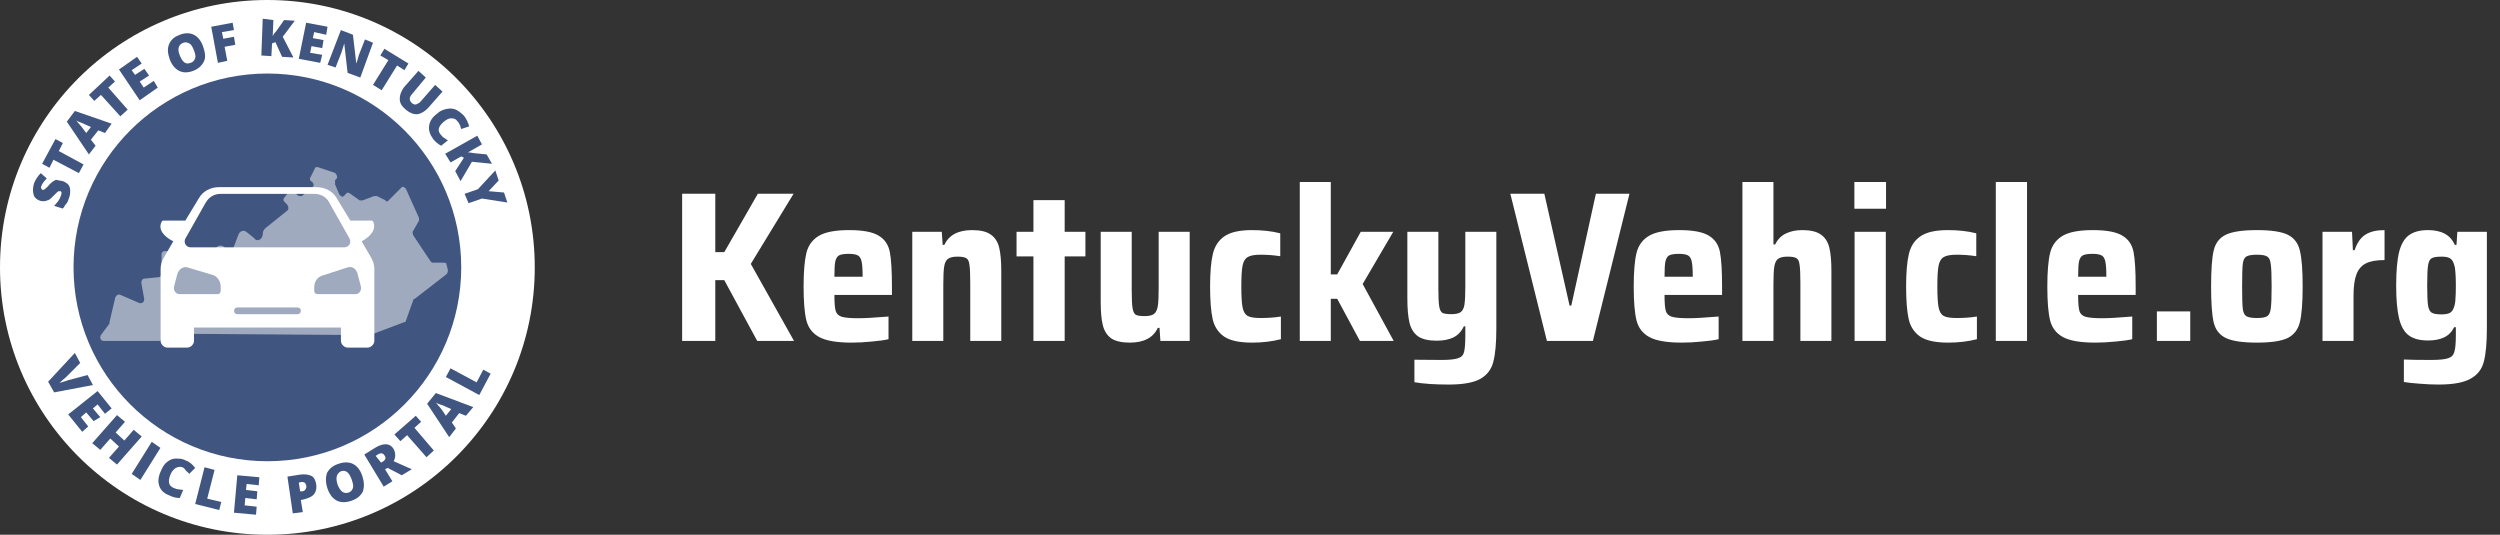 <svg width="374" height="80" viewBox="0 0 374 80" fill="none" xmlns="http://www.w3.org/2000/svg">
<rect x="0" y="0" width="374" height="80" fill="#333333" stroke="none"/>
<g clip-path="url(#clip0_168_4785)">
<path fill-rule="evenodd" clip-rule="evenodd" d="M40 80C17.909 80 0 62.091 0 40C0 17.909 17.909 0 40 0C62.091 0 80 17.909 80 40C80 62.091 62.091 80 40 80Z" fill="white"/>
<path fill-rule="evenodd" clip-rule="evenodd" d="M40 69C23.984 69 11 56.016 11 40C11 23.984 23.984 11 40 11C56.016 11 69 23.984 69 40C69 56.016 56.016 69 40 69Z" fill="#405680"/>
<path d="M55.319 50.133L60.511 48.183C60.727 48.183 60.727 47.967 60.727 47.967L61.809 44.933C61.809 44.933 61.809 44.717 62.025 44.717L66.784 41.033C67 40.817 67 40.6 67 40.383L66.784 39.517C66.784 39.3 66.567 39.3 66.351 39.3H64.837C64.621 39.3 64.621 39.3 64.404 39.083L61.809 35.183C61.809 34.967 61.592 34.75 61.809 34.533L62.674 33.017C62.674 32.8 62.674 32.583 62.674 32.583L60.727 28.25C60.511 28.033 60.294 27.817 60.078 28.033L58.131 29.983C57.915 30.2 57.699 30.2 57.699 29.983L56.401 29.333C56.401 29.333 56.184 29.333 55.968 29.333L54.237 29.983C54.021 29.983 54.021 29.983 53.805 29.983L52.291 28.9C52.074 28.9 52.074 28.683 51.858 28.9L51.425 29.333C51.209 29.55 50.993 29.333 50.776 29.117L50.128 27.6C50.128 27.383 50.128 27.167 50.128 26.95L50.344 26.733C50.56 26.517 50.344 26.083 50.128 25.867L47.532 25C47.316 25 47.099 25 47.099 25.217L46.45 26.517C46.234 26.733 46.45 27.167 46.667 27.167C46.883 27.383 47.099 27.817 46.667 28.033L45.152 29.333C44.936 29.333 44.72 29.333 44.72 29.333L43.855 28.683C43.638 28.467 43.422 28.683 43.206 28.683L42.557 29.55C42.34 29.767 42.34 29.983 42.557 30.2L42.989 30.633C43.206 31.067 43.206 31.283 42.989 31.5L39.745 34.1C39.528 34.317 39.312 34.533 39.312 34.967C39.312 35.833 38.447 36.267 38.014 35.617L36.932 34.75C36.5 34.317 35.851 34.533 35.635 35.183L34.986 36.917C34.769 37.567 33.904 37.783 33.688 37.133C33.255 36.483 32.39 36.7 32.174 37.35L31.957 38C31.741 38.65 31.092 38.65 30.659 38.217L30.227 37.783C30.227 37.567 30.011 37.567 29.794 37.567H24.603C24.386 37.567 24.17 37.783 24.17 38V41.033C24.17 41.25 23.954 41.467 23.737 41.467L21.574 41.683C21.358 41.683 21.142 41.9 21.142 42.333L21.574 44.717C21.574 45.15 21.358 45.367 20.925 45.367L17.897 44.067C17.681 44.067 17.464 44.067 17.248 44.5L16.383 48.183C16.383 48.183 16.383 48.183 16.383 48.4L15.085 50.133C14.868 50.567 15.085 51 15.518 51H23.737C23.954 51 23.954 51 24.17 50.783L24.603 50.133C24.603 49.917 24.819 49.917 25.035 49.917L55.319 50.133Z" fill="#9FAABF"/>
<path d="M55.501 38.5L54.102 36.1C55.401 35.4 56.4 34.3 55.8 33.1C55.7 33 55.6 33 55.6 33H52.403L50.405 29.7C49.806 28.6 48.607 28 47.408 28H32.721C31.522 28 30.323 28.6 29.724 29.7L27.726 33H24.429C24.429 33 24.329 33 24.229 33.1C23.529 34.3 24.529 35.4 25.927 36.1L24.529 38.5C24.229 39 24.029 39.6 24.029 40.2V51C24.029 51.5 24.529 52 25.028 52H28.026C28.525 52 29.024 51.5 29.024 51V49H51.005V51C51.005 51.5 51.504 52 52.004 52H55.001C55.501 52 56 51.5 56 51V40.2C56 39.6 55.8 39 55.501 38.5ZM27.726 35.7L30.723 30.4C31.223 29.5 32.022 29 33.021 29H47.008C48.007 29 48.907 29.5 49.306 30.4L52.303 35.7C52.603 36.3 52.203 37 51.504 37H28.525C27.826 37 27.426 36.3 27.726 35.7ZM33.021 43.5C33.021 43.8 32.821 44 32.521 44H26.826C26.327 44 25.927 43.5 26.027 42.9L26.527 41C26.727 40.3 27.426 39.8 28.026 40L31.722 41.1C32.521 41.3 33.021 42.1 33.021 42.9V43.5ZM44.511 47H35.519C35.219 47 35.019 46.8 35.019 46.5C35.019 46.2 35.219 46 35.519 46H44.511C44.81 46 45.01 46.2 45.01 46.5C45.01 46.8 44.81 47 44.511 47ZM53.203 44H47.508C47.208 44 47.008 43.8 47.008 43.5V43C47.008 42.1 47.508 41.4 48.307 41.2L52.004 40C52.703 39.8 53.303 40.2 53.502 41L54.002 42.9C54.102 43.5 53.702 44 53.203 44Z" fill="white"/>
<path d="M13.1 56.1L13.9 57.6L8.1 58.7L7.2 57.1L11.2 52.8L12 54.3L9.9 56.4C9.4 56.8 9.1 57.1 8.9 57.3C9.1 57.2 9.3 57.2 9.5 57.1C9.8 57 10 57 10.1 56.9L13.1 56.1Z" fill="#405680"/>
<path d="M12.3 64.6L10.2 62L14.6 58.5L16.7 61.1L15.7 61.9L14.6 60.5L13.9 61.1L15 62.4L14 63L12.9 61.7L12.1 62.4L13.2 63.8L12.3 64.6Z" fill="#405680"/>
<path d="M17.5 69.5L16.3 68.5L17.8 66.8L16.5 65.6L15 67.3L13.8 66.3L17.5 62.1L18.7 63.1L17.3 64.7L18.6 65.9L20 64.3L21.2 65.3L17.5 69.5Z" fill="#405680"/>
<path d="M19.7 70.9L22.7 66.1L24 67L21 71.8L19.7 70.9Z" fill="#405680"/>
<path d="M27.3 69.9C27 69.8 26.7 69.8 26.3 70C26 70.2 25.7 70.5 25.5 71C25.1 72 25.2 72.7 26 73C26.2 73.1 26.5 73.2 26.7 73.2C26.9 73.2 27.2 73.3 27.4 73.3L26.9 74.5C26.4 74.5 25.9 74.4 25.3 74.1C24.5 73.8 24 73.3 23.8 72.6C23.6 72 23.7 71.2 24.1 70.4C24.3 69.9 24.6 69.4 25 69.1C25.4 68.8 25.8 68.6 26.3 68.6C26.8 68.6 27.3 68.6 27.8 68.9C28.4 69.1 28.8 69.5 29.2 70L28.3 70.9C28.2 70.7 28 70.6 27.8 70.4C27.7 70.2 27.5 70 27.3 69.9Z" fill="#405680"/>
<path d="M29.2 75.4L30.6 69.9L32.1 70.3L31 74.6L33.1 75.1L32.8 76.3L29.2 75.4Z" fill="#405680"/>
<path d="M38.3 77L35 76.7L35.5 71.1L38.8 71.4L38.7 72.6L36.9 72.4L36.8 73.3L38.5 73.5L38.4 74.7L36.7 74.5L36.6 75.6L38.4 75.8L38.3 77Z" fill="#405680"/>
<path d="M47.3 72.4C47.4 73 47.3 73.5 47 73.9C46.7 74.3 46.2 74.5 45.5 74.7L45 74.8L45.3 76.6L43.8 76.8L43 71.3L44.9 71C45.6 70.9 46.2 71 46.6 71.2C47 71.4 47.2 71.9 47.3 72.4ZM44.9 73.5H45.2C45.4 73.5 45.6 73.4 45.7 73.2C45.8 73 45.9 72.9 45.8 72.6C45.7 72.2 45.5 72.1 45.1 72.1L44.7 72.2L44.9 73.5Z" fill="#405680"/>
<path d="M54.2 71.2C54.5 72.1 54.5 72.8 54.3 73.5C54 74.1 53.5 74.6 52.6 74.9C51.8 75.2 51 75.2 50.4 74.9C49.8 74.6 49.3 74 49 73.1C48.7 72.2 48.7 71.5 48.9 70.8C49.2 70.2 49.7 69.7 50.6 69.4C51.4 69.1 52.2 69.1 52.8 69.4C53.4 69.7 53.9 70.3 54.2 71.2ZM50.5 72.5C50.9 73.5 51.4 73.9 52.1 73.7C52.5 73.6 52.7 73.3 52.8 73C52.9 72.7 52.8 72.3 52.6 71.7C52.4 71.2 52.2 70.8 51.9 70.6C51.6 70.4 51.3 70.4 51 70.5C50.3 70.9 50.2 71.5 50.5 72.5Z" fill="#405680"/>
<path d="M57.6 70.2L58.7 72L57.4 72.8L54.5 68L56.1 67C57.4 66.2 58.4 66.3 58.9 67.2C59.2 67.8 59.2 68.4 58.9 69L61.6 70.2L60.1 71.1L58 70L57.6 70.2ZM57 69.2L57.2 69.1C57.7 68.8 57.8 68.5 57.5 68.1C57.3 67.8 57 67.7 56.5 68L56.2 68.2L57 69.2Z" fill="#405680"/>
<path d="M64.9 67.4L63.8 68.4L60.9 65.1L59.9 66L59 65L62.2 62.2L63 63.1L62 64L64.9 67.4Z" fill="#405680"/>
<path d="M69.7 62.2L68.7 61.8L67.6 63.2L68.2 64.1L67.2 65.4L63.9 60.4L65.2 58.8L70.8 60.9L69.7 62.2ZM67.5 61.2L66.6 60.8C66.4 60.7 66.2 60.6 65.8 60.5C65.5 60.4 65.3 60.3 65.2 60.2C65.3 60.3 65.4 60.5 65.6 60.7C65.8 60.9 66.2 61.4 66.7 62.2L67.5 61.2Z" fill="#405680"/>
<path d="M71.7 59.1L66.7 56.4L67.4 55.1L71.3 57.2L72.3 55.3L73.4 55.9L71.7 59.1Z" fill="#405680"/>
<path d="M9.4 27.1C9.7 27.2 10 27.4 10.2 27.6C10.4 27.8 10.5 28.2 10.5 28.5C10.5 28.8 10.5 29.2 10.3 29.7C10.2 30 10.1 30.3 9.9 30.5C9.7 30.7 9.6 31 9.4 31.2L8.1 30.8C8.3 30.6 8.5 30.3 8.7 30.1C8.9 29.8 9 29.6 9.1 29.3C9.2 29.1 9.2 28.9 9.2 28.8C9.2 28.7 9.1 28.6 9 28.6C8.9 28.6 8.9 28.6 8.8 28.6C8.7 28.6 8.7 28.7 8.6 28.7C8.5 28.8 8.3 29 8 29.3C7.7 29.6 7.5 29.8 7.3 29.9C7 30 6.8 30.1 6.6 30.1C6.4 30.1 6.1 30.1 5.9 30C5.4 29.8 5.1 29.5 5 29C4.9 28.6 4.9 28 5.1 27.4C5.3 26.9 5.6 26.4 6.1 25.9L7 26.7C6.6 27.1 6.3 27.5 6.2 27.8C6.1 28 6.1 28.1 6.2 28.2C6.2 28.3 6.3 28.4 6.4 28.4C6.5 28.4 6.6 28.4 6.7 28.3C6.8 28.2 7.1 28 7.4 27.6C7.8 27.2 8.1 27 8.4 26.9C8.7 27 9 27 9.4 27.1Z" fill="#405680"/>
<path d="M12.5 24.6L11.8 25.9L8 23.9L7.4 25.1L6.3 24.5L8.3 20.8L9.4 21.4L8.8 22.6L12.5 24.6Z" fill="#405680"/>
<path d="M15.7 19.9L14.7 19.5L13.6 20.9L14.3 21.8L13.3 23.1L10 18.2L11.2 16.6L16.7 18.5L15.7 19.9ZM13.6 19L12.7 18.6C12.5 18.5 12.3 18.4 12 18.3C11.7 18.2 11.5 18.1 11.4 18C11.5 18.1 11.6 18.3 11.8 18.5C12 18.7 12.4 19.2 12.9 19.9L13.6 19Z" fill="#405680"/>
<path d="M19.1 16.4L18 17.4L15.1 14.2L14.1 15.1L13.3 14.2L16.4 11.3L17.2 12.2L16.2 13.1L19.1 16.4Z" fill="#405680"/>
<path d="M23.6 13.1L20.9 15L17.8 10.4L20.5 8.5L21.2 9.5L19.7 10.5L20.2 11.2L21.6 10.3L22.3 11.3L20.9 12.2L21.5 13.1L23 12.1L23.6 13.1Z" fill="#405680"/>
<path d="M30.4 7C30.7 7.9 30.8 8.6 30.5 9.2C30.2 9.8 29.7 10.3 28.9 10.6C28.1 10.9 27.4 10.9 26.8 10.6C26.2 10.3 25.7 9.7 25.4 8.9C25.1 8 25 7.3 25.3 6.6C25.6 5.9 26.1 5.5 26.9 5.2C27.7 4.9 28.4 4.9 29 5.2C29.6 5.5 30.1 6.1 30.4 7ZM26.9 8.3C27.3 9.3 27.8 9.7 28.5 9.4C28.9 9.3 29.1 9 29.2 8.7C29.3 8.4 29.2 8 29 7.5C28.8 7 28.6 6.6 28.3 6.5C28 6.3 27.7 6.3 27.4 6.4C26.7 6.7 26.5 7.3 26.9 8.3Z" fill="#405680"/>
<path d="M34 9.1L32.6 9.4L31.6 4L34.8 3.4L35 4.5L33.2 4.8L33.4 5.8L35 5.5L35.2 6.7L33.6 7L34 9.1Z" fill="#405680"/>
<path d="M43.9 8.6L42.2 8.5L41.2 6.3L40.7 6.5L40.6 8.4L39.1 8.3L39.3 2.8L40.9 3L40.8 5.4C40.9 5.2 41 5 41.3 4.7L42.5 3L44.1 3.1L42.3 5.5L43.9 8.6Z" fill="#405680"/>
<path d="M47.9 9.4L44.7 8.8L45.8 3.4L49 4L48.8 5.2L47 4.8L46.8 5.7L48.4 6L48.2 7.2L46.6 6.9L46.4 7.9L48.2 8.2L47.9 9.4Z" fill="#405680"/>
<path d="M53.9 11.6L52 10.9L51.5 6.5C51.3 7.1 51.2 7.5 51.1 7.8L50.2 10.1L49 9.7L51 4.5L52.8 5.2L53.3 9.5C53.5 9 53.6 8.5 53.7 8.2L54.6 5.9L55.8 6.4L53.9 11.6Z" fill="#405680"/>
<path d="M57.1 13.5L55.8 12.7L58.1 9L56.9 8.3L57.5 7.3L61.1 9.5L60.5 10.5L59.4 9.8L57.1 13.5Z" fill="#405680"/>
<path d="M66.2 13.7L64 16.2C63.5 16.7 63 17 62.4 17.1C61.8 17.1 61.3 16.9 60.7 16.4C60.1 15.9 59.8 15.4 59.8 14.8C59.8 14.2 60 13.7 60.4 13.1L62.6 10.6L63.7 11.6L61.7 14C61.4 14.3 61.3 14.6 61.3 14.8C61.3 15 61.4 15.2 61.6 15.4C61.8 15.6 62.1 15.7 62.3 15.6C62.5 15.5 62.8 15.4 63 15.1L65.1 12.7L66.2 13.7Z" fill="#405680"/>
<path d="M68.4 18.1C68.2 17.8 67.9 17.7 67.5 17.7C67.1 17.7 66.8 17.9 66.4 18.2C65.6 18.9 65.4 19.5 65.9 20.1C66.1 20.3 66.2 20.5 66.4 20.6C66.6 20.7 66.8 20.9 67 21L66 21.8C65.6 21.6 65.1 21.2 64.8 20.8C64.3 20.1 64.1 19.5 64.2 18.8C64.3 18.1 64.7 17.5 65.4 17C65.8 16.6 66.3 16.4 66.8 16.3C67.3 16.2 67.7 16.2 68.2 16.4C68.6 16.6 69 16.9 69.4 17.3C69.8 17.8 70 18.3 70.2 18.9L69 19.3C68.9 19.1 68.9 18.9 68.8 18.7C68.7 18.5 68.6 18.3 68.4 18.1Z" fill="#405680"/>
<path d="M68.9 27.1L68.1 25.6L69.4 23.6L69 23.4L67.4 24.3L66.6 23L71.4 20.3L72.1 21.6L70 22.8C70.2 22.8 70.4 22.8 70.8 22.9L72.8 23.1L73.6 24.5L70.6 24.2L68.9 27.1Z" fill="#405680"/>
<path d="M73.1 28.6L75.4 28.8L75.9 30.3L72.1 29.7L70.1 30.4L69.5 29L71.5 28.3L74.1 25.5L74.6 27L73.1 28.6Z" fill="#405680"/>
</g>
<path d="M113.28 51L108.352 41.912H107.008V51H102.048V28.984H107.008V37.72H108.352L113.376 28.984H118.72L112.32 39.48L118.784 51H113.28ZM133.434 44.12H124.826C124.826 45.272 124.89 46.072 125.018 46.52C125.146 46.947 125.444 47.235 125.914 47.384C126.404 47.533 127.258 47.608 128.474 47.608C129.391 47.608 130.874 47.523 132.922 47.352V50.744C132.282 50.893 131.439 51.011 130.394 51.096C129.37 51.203 128.367 51.256 127.385 51.256C125.188 51.256 123.578 50.979 122.554 50.424C121.551 49.869 120.911 49.037 120.634 47.928C120.356 46.819 120.218 45.133 120.218 42.872C120.218 40.653 120.356 38.979 120.634 37.848C120.911 36.717 121.53 35.864 122.49 35.288C123.45 34.712 124.964 34.424 127.034 34.424C129.082 34.424 130.554 34.701 131.45 35.256C132.346 35.789 132.9 36.6 133.114 37.688C133.327 38.776 133.434 40.504 133.434 42.872V44.12ZM126.97 37.976C126.308 37.976 125.828 38.051 125.53 38.2C125.252 38.349 125.06 38.659 124.954 39.128C124.868 39.576 124.826 40.333 124.826 41.4H129.05C129.05 40.312 128.996 39.544 128.89 39.096C128.783 38.627 128.591 38.328 128.314 38.2C128.036 38.051 127.588 37.976 126.97 37.976ZM145.15 42.264C145.15 40.963 145.107 40.067 145.022 39.576C144.958 39.064 144.798 38.744 144.542 38.616C144.307 38.467 143.87 38.392 143.23 38.392C142.569 38.392 142.089 38.509 141.79 38.744C141.513 38.957 141.331 39.341 141.246 39.896C141.161 40.429 141.118 41.315 141.118 42.552V51H136.478V34.68H140.894L141.022 36.632H141.278C141.961 35.16 143.347 34.424 145.438 34.424C146.675 34.424 147.603 34.648 148.222 35.096C148.841 35.523 149.257 36.163 149.47 37.016C149.683 37.869 149.79 39.043 149.79 40.536V51H145.15V42.264ZM154.603 51V38.36H152.075V34.68H154.603V29.944H159.275V34.68H162.379V38.36H159.275V51H154.603ZM173.465 49.048H173.209C172.526 50.52 171.129 51.256 169.017 51.256C167.801 51.256 166.873 51.043 166.233 50.616C165.614 50.168 165.198 49.517 164.985 48.664C164.771 47.811 164.665 46.637 164.665 45.144V34.68H169.305V43.416C169.305 44.696 169.347 45.592 169.433 46.104C169.518 46.616 169.678 46.947 169.913 47.096C170.169 47.224 170.617 47.288 171.257 47.288C171.897 47.288 172.355 47.181 172.633 46.968C172.931 46.733 173.123 46.339 173.209 45.784C173.294 45.229 173.337 44.344 173.337 43.128V34.68H177.977V51H173.593L173.465 49.048ZM191.622 50.744C190.299 51.085 188.859 51.256 187.302 51.256C185.425 51.256 184.038 50.957 183.142 50.36C182.246 49.741 181.67 48.867 181.414 47.736C181.158 46.584 181.03 44.952 181.03 42.84C181.03 40.749 181.169 39.128 181.446 37.976C181.723 36.824 182.299 35.949 183.174 35.352C184.07 34.733 185.435 34.424 187.27 34.424C188.87 34.424 190.289 34.584 191.526 34.904V38.328C190.566 38.179 189.585 38.104 188.582 38.104C187.686 38.104 187.046 38.221 186.662 38.456C186.278 38.669 186.022 39.085 185.894 39.704C185.766 40.323 185.702 41.368 185.702 42.84C185.702 44.333 185.766 45.389 185.894 46.008C186.022 46.627 186.267 47.043 186.63 47.256C187.014 47.469 187.665 47.576 188.582 47.576C189.691 47.576 190.705 47.501 191.622 47.352V50.744ZM203.439 51L200.047 44.696H199.087V51H194.447V27.224H199.087V41.048H200.047L203.567 34.68H208.431L203.855 42.488L208.495 51H203.439ZM216.716 57.528C214.604 57.528 212.897 57.411 211.596 57.176V53.816C212.641 53.837 213.985 53.848 215.628 53.848C216.822 53.848 217.654 53.763 218.124 53.592C218.614 53.443 218.913 53.133 219.02 52.664C219.148 52.195 219.212 51.363 219.212 50.168V48.824H218.988C218.625 49.592 218.102 50.147 217.42 50.488C216.737 50.808 215.905 50.968 214.924 50.968C213.686 50.968 212.748 50.744 212.108 50.296C211.489 49.827 211.073 49.155 210.86 48.28C210.646 47.384 210.54 46.157 210.54 44.6V34.68H215.18V43.16C215.18 44.44 215.222 45.336 215.308 45.848C215.393 46.339 215.553 46.659 215.788 46.808C216.044 46.936 216.492 47 217.132 47C217.793 47 218.262 46.893 218.54 46.68C218.817 46.467 218.998 46.093 219.084 45.56C219.169 45.005 219.212 44.109 219.212 42.872V34.68H223.852V49.112C223.852 51.309 223.702 52.973 223.404 54.104C223.126 55.235 222.486 56.088 221.484 56.664C220.481 57.24 218.892 57.528 216.716 57.528ZM231.417 51L225.945 28.984H231.033L234.809 45.72H235.065L238.745 28.984H243.769L238.297 51H231.417ZM257.621 44.12H249.013C249.013 45.272 249.077 46.072 249.205 46.52C249.333 46.947 249.632 47.235 250.101 47.384C250.592 47.533 251.445 47.608 252.661 47.608C253.578 47.608 255.061 47.523 257.109 47.352V50.744C256.469 50.893 255.626 51.011 254.581 51.096C253.557 51.203 252.554 51.256 251.573 51.256C249.376 51.256 247.765 50.979 246.741 50.424C245.738 49.869 245.098 49.037 244.821 47.928C244.544 46.819 244.405 45.133 244.405 42.872C244.405 40.653 244.544 38.979 244.821 37.848C245.098 36.717 245.717 35.864 246.677 35.288C247.637 34.712 249.152 34.424 251.221 34.424C253.269 34.424 254.741 34.701 255.637 35.256C256.533 35.789 257.088 36.6 257.301 37.688C257.514 38.776 257.621 40.504 257.621 42.872V44.12ZM251.157 37.976C250.496 37.976 250.016 38.051 249.717 38.2C249.44 38.349 249.248 38.659 249.141 39.128C249.056 39.576 249.013 40.333 249.013 41.4H253.237C253.237 40.312 253.184 39.544 253.077 39.096C252.97 38.627 252.778 38.328 252.501 38.2C252.224 38.051 251.776 37.976 251.157 37.976ZM269.338 42.264C269.338 40.963 269.295 40.067 269.21 39.576C269.146 39.064 268.986 38.744 268.73 38.616C268.495 38.467 268.058 38.392 267.418 38.392C266.756 38.392 266.276 38.509 265.978 38.744C265.7 38.957 265.519 39.341 265.434 39.896C265.348 40.429 265.306 41.315 265.306 42.552V51H260.666V27.224H265.306V36.568H265.562C265.946 35.8 266.479 35.256 267.161 34.936C267.844 34.595 268.666 34.424 269.626 34.424C270.863 34.424 271.791 34.648 272.41 35.096C273.028 35.523 273.444 36.163 273.658 37.016C273.871 37.869 273.978 39.032 273.978 40.504V51H269.338V42.264ZM277.415 31.224V27.224H282.151V31.224H277.415ZM277.447 51V34.68H282.119V51H277.447ZM295.747 50.744C294.424 51.085 292.984 51.256 291.427 51.256C289.55 51.256 288.163 50.957 287.267 50.36C286.371 49.741 285.795 48.867 285.539 47.736C285.283 46.584 285.155 44.952 285.155 42.84C285.155 40.749 285.294 39.128 285.571 37.976C285.848 36.824 286.424 35.949 287.299 35.352C288.195 34.733 289.56 34.424 291.395 34.424C292.995 34.424 294.414 34.584 295.651 34.904V38.328C294.691 38.179 293.71 38.104 292.707 38.104C291.811 38.104 291.171 38.221 290.787 38.456C290.403 38.669 290.147 39.085 290.019 39.704C289.891 40.323 289.827 41.368 289.827 42.84C289.827 44.333 289.891 45.389 290.019 46.008C290.147 46.627 290.392 47.043 290.755 47.256C291.139 47.469 291.79 47.576 292.707 47.576C293.816 47.576 294.83 47.501 295.747 47.352V50.744ZM298.572 51V27.224H303.244V51H298.572ZM319.496 44.12H310.888C310.888 45.272 310.952 46.072 311.08 46.52C311.208 46.947 311.507 47.235 311.976 47.384C312.467 47.533 313.32 47.608 314.536 47.608C315.453 47.608 316.936 47.523 318.984 47.352V50.744C318.344 50.893 317.501 51.011 316.456 51.096C315.432 51.203 314.429 51.256 313.448 51.256C311.251 51.256 309.64 50.979 308.616 50.424C307.613 49.869 306.973 49.037 306.696 47.928C306.419 46.819 306.28 45.133 306.28 42.872C306.28 40.653 306.419 38.979 306.696 37.848C306.973 36.717 307.592 35.864 308.552 35.288C309.512 34.712 311.027 34.424 313.096 34.424C315.144 34.424 316.616 34.701 317.512 35.256C318.408 35.789 318.963 36.6 319.176 37.688C319.389 38.776 319.496 40.504 319.496 42.872V44.12ZM313.032 37.976C312.371 37.976 311.891 38.051 311.592 38.2C311.315 38.349 311.123 38.659 311.016 39.128C310.931 39.576 310.888 40.333 310.888 41.4H315.112C315.112 40.312 315.059 39.544 314.952 39.096C314.845 38.627 314.653 38.328 314.376 38.2C314.099 38.051 313.651 37.976 313.032 37.976ZM322.669 51V46.584H327.661V51H322.669ZM337.628 51.256C335.473 51.256 333.916 51.021 332.956 50.552C332.017 50.083 331.42 49.304 331.164 48.216C330.908 47.107 330.78 45.315 330.78 42.84C330.78 40.365 330.908 38.584 331.164 37.496C331.42 36.387 332.017 35.597 332.956 35.128C333.916 34.659 335.473 34.424 337.628 34.424C339.783 34.424 341.329 34.659 342.268 35.128C343.207 35.597 343.804 36.387 344.06 37.496C344.337 38.584 344.476 40.365 344.476 42.84C344.476 45.293 344.337 47.075 344.06 48.184C343.804 49.272 343.207 50.061 342.268 50.552C341.329 51.021 339.783 51.256 337.628 51.256ZM337.628 47.576C338.396 47.576 338.919 47.48 339.196 47.288C339.473 47.096 339.644 46.712 339.708 46.136C339.793 45.56 339.836 44.461 339.836 42.84C339.836 41.219 339.793 40.12 339.708 39.544C339.644 38.947 339.473 38.563 339.196 38.392C338.919 38.2 338.396 38.104 337.628 38.104C336.86 38.104 336.327 38.2 336.028 38.392C335.751 38.563 335.58 38.936 335.516 39.512C335.452 40.088 335.42 41.197 335.42 42.84C335.42 44.483 335.452 45.592 335.516 46.168C335.58 46.723 335.751 47.096 336.028 47.288C336.327 47.48 336.86 47.576 337.628 47.576ZM347.447 34.68H351.863L351.991 37.432H352.247C352.631 36.301 353.175 35.523 353.879 35.096C354.583 34.648 355.532 34.424 356.727 34.424V38.904C355.553 38.904 354.636 39.064 353.975 39.384C353.313 39.704 352.833 40.248 352.535 41.016C352.236 41.784 352.087 42.861 352.087 44.248V51H347.447V34.68ZM364.804 57.528C363.886 57.528 362.937 57.485 361.956 57.4C360.996 57.336 360.217 57.251 359.62 57.144V53.784C360.558 53.827 361.902 53.848 363.652 53.848C364.889 53.848 365.753 53.763 366.244 53.592C366.734 53.443 367.044 53.123 367.172 52.632C367.321 52.163 367.396 51.32 367.396 50.104V48.952H367.14C366.777 49.677 366.265 50.189 365.604 50.488C364.964 50.787 364.174 50.936 363.236 50.936C362.02 50.936 361.07 50.691 360.388 50.2C359.705 49.709 359.214 48.877 358.916 47.704C358.617 46.509 358.468 44.845 358.468 42.712C358.468 40.536 358.617 38.851 358.916 37.656C359.236 36.461 359.737 35.629 360.42 35.16C361.102 34.669 362.041 34.424 363.236 34.424C365.262 34.424 366.596 35.16 367.236 36.632H367.492L367.62 34.68H372.036V49.08C372.036 51.277 371.886 52.941 371.588 54.072C371.31 55.203 370.66 56.056 369.636 56.632C368.612 57.229 367.001 57.528 364.804 57.528ZM365.252 47.032C365.806 47.032 366.222 46.957 366.5 46.808C366.777 46.659 366.98 46.381 367.108 45.976C367.236 45.656 367.31 45.251 367.332 44.76C367.374 44.269 367.396 43.587 367.396 42.712C367.396 41.901 367.374 41.261 367.332 40.792C367.31 40.301 367.246 39.907 367.14 39.608C367.012 39.139 366.809 38.819 366.532 38.648C366.254 38.477 365.828 38.392 365.252 38.392C364.526 38.392 364.025 38.477 363.748 38.648C363.492 38.797 363.321 39.149 363.236 39.704C363.15 40.259 363.108 41.261 363.108 42.712C363.108 44.141 363.15 45.133 363.236 45.688C363.321 46.243 363.502 46.605 363.78 46.776C364.057 46.947 364.548 47.032 365.252 47.032Z" fill="white"/>
<defs>
<clipPath id="clip0_168_4785">
<rect width="80" height="80" fill="white"/>
</clipPath>
</defs>
</svg>
